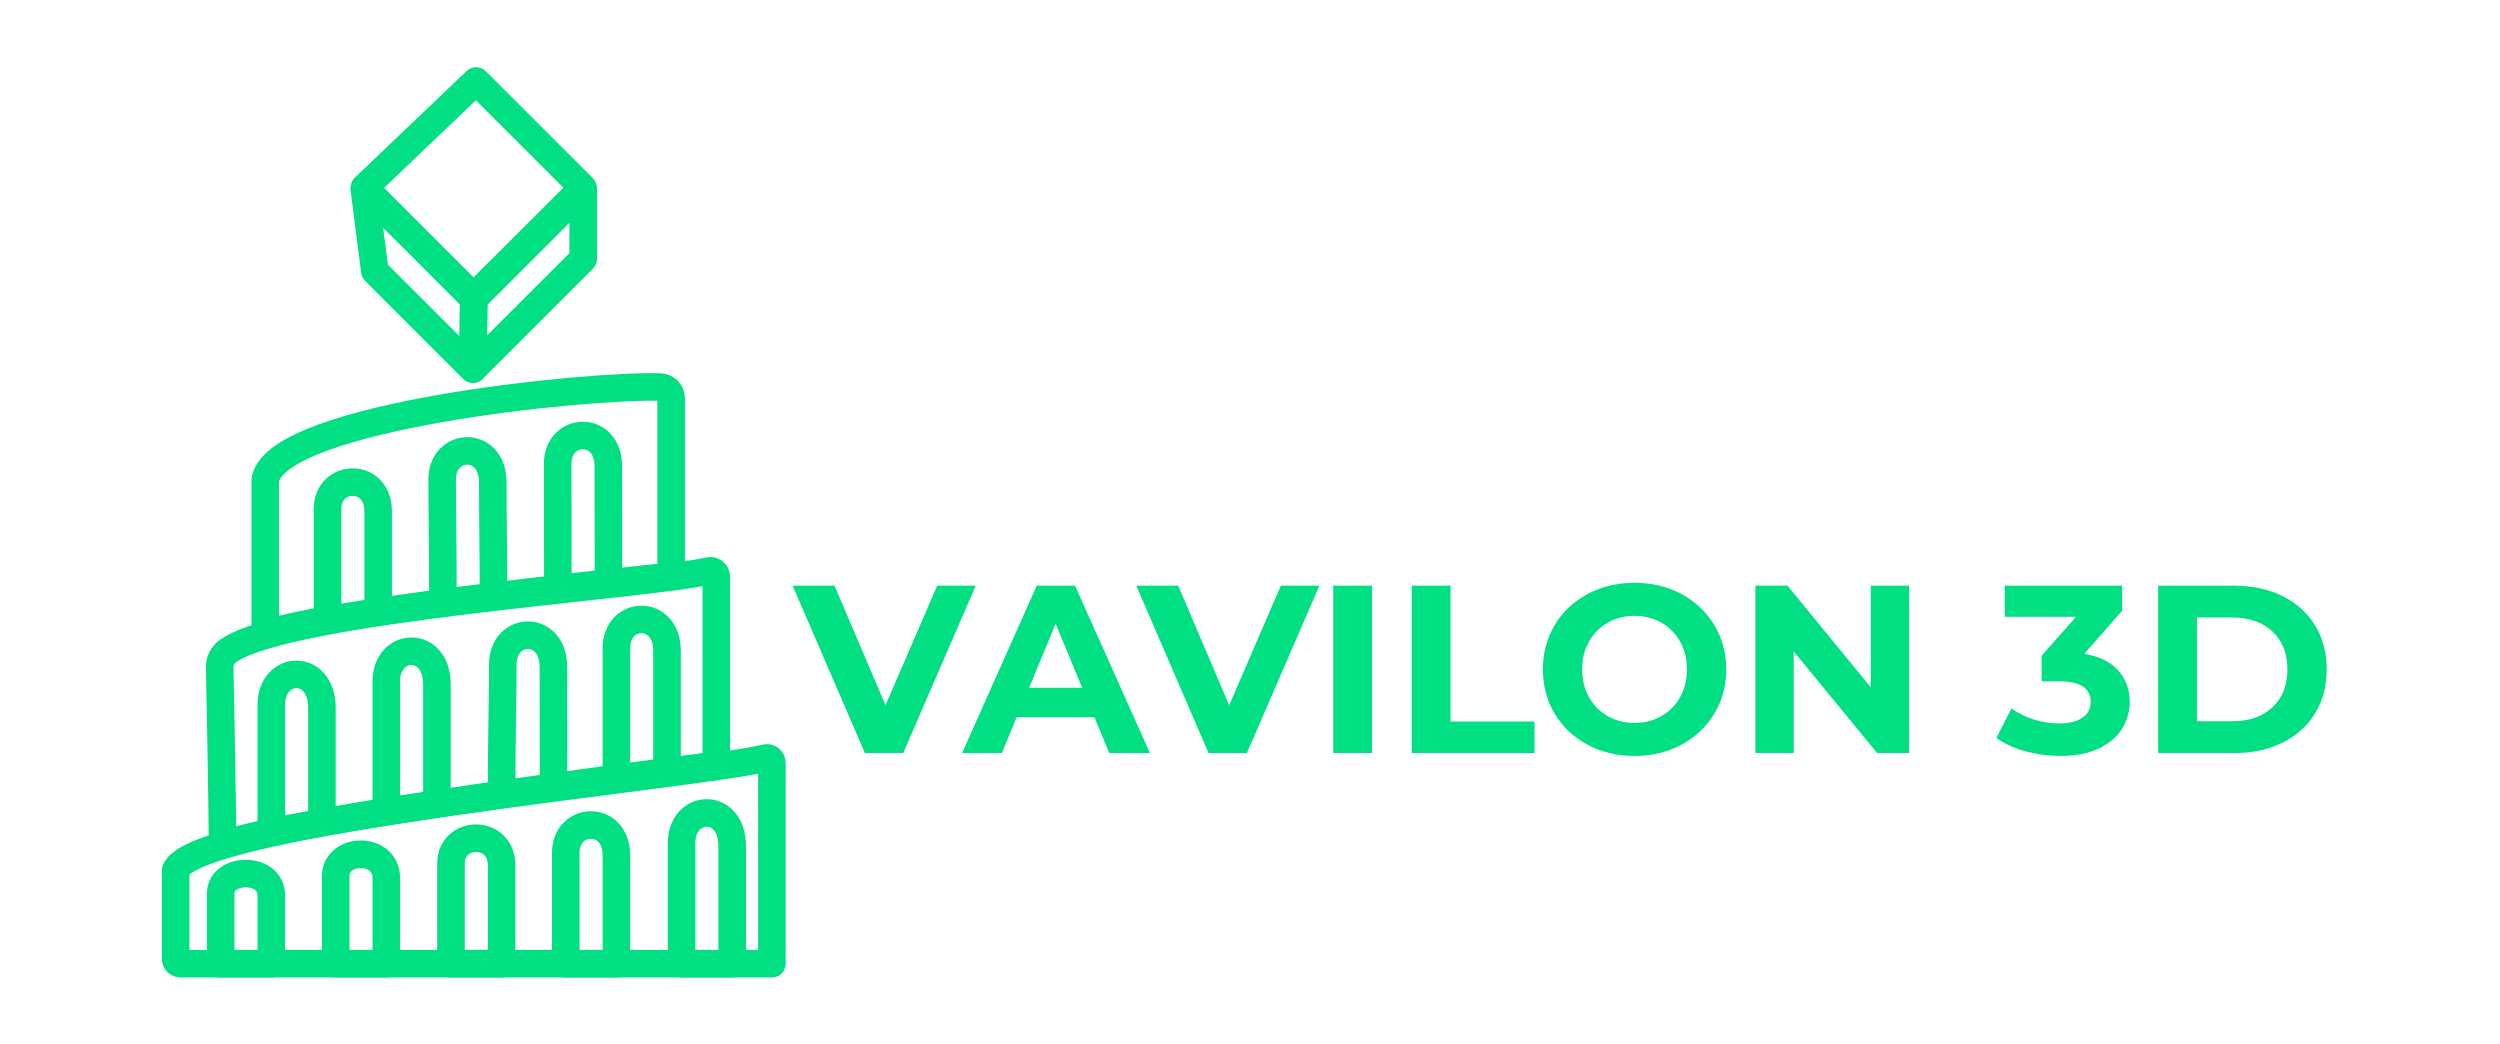 <?xml version="1.0" encoding="UTF-8"?> <svg xmlns="http://www.w3.org/2000/svg" viewBox="0 0 1815.42 758.35" data-guides="{&quot;vertical&quot;:[],&quot;horizontal&quot;:[]}"><path fill="none" stroke="rgb(0, 223, 130)" fill-opacity="1" stroke-width="20" stroke-opacity="1" color="rgb(51, 51, 51)" stroke-linecap="round" stroke-linejoin="round" id="tSvg1726e341693" title="Path 1" d="M264.571 136.258C291.629 110.447 318.686 84.636 345.744 58.825C371.578 84.636 397.412 110.447 423.246 136.258C396.8 162.68 370.355 189.102 343.909 215.524C317.463 189.102 291.017 162.68 264.571 136.258Z" style=""></path><path fill="none" stroke="rgb(0, 223, 130)" fill-opacity="1" stroke-width="20" stroke-opacity="1" color="rgb(51, 51, 51)" stroke-linecap="round" stroke-linejoin="round" id="tSvg21eb3372e5" title="Path 2" d="M343.998 217.088C370.5 190.609 397.003 164.13 423.506 137.651C423.506 154.435 423.506 171.219 423.506 188.003C396.838 214.647 370.171 241.29 343.504 267.934C343.668 250.985 343.833 234.036 343.998 217.088Z" style=""></path><path fill="none" stroke="rgb(0, 223, 130)" fill-opacity="1" stroke-width="20" stroke-opacity="1" color="rgb(51, 51, 51)" stroke-linecap="round" stroke-linejoin="round" id="tSvg13f53e62714" title="Path 3" d="M272.176 196.832C269.641 177.078 267.106 157.324 264.571 137.57C291.047 164.076 317.522 190.582 343.998 217.088C343.806 234.064 343.614 251.039 343.423 268.015C319.674 244.287 295.925 220.56 272.176 196.832Z" style=""></path><path fill="none" stroke="rgb(0, 223, 130)" fill-opacity="1" stroke-width="20" stroke-opacity="1" color="rgb(51, 51, 51)" stroke-linecap="round" stroke-linejoin="round" id="tSvg1154beea4b7" title="Path 4" d="M197.013 650.261C197.013 666.782 197.013 683.303 197.013 699.825C184.761 699.825 172.509 699.825 160.256 699.825C160.256 682.851 160.256 665.877 160.256 648.903C160.256 629.743 197.013 628.76 197.013 650.261Z" style=""></path><path fill="none" stroke="rgb(0, 223, 130)" fill-opacity="1" stroke-width="20" stroke-opacity="1" color="rgb(51, 51, 51)" stroke-linecap="round" stroke-linejoin="round" id="tSvg1756524b6e" title="Path 5" d="M280.52 637.752C280.52 658.443 280.52 679.134 280.52 699.825C268.268 699.825 256.015 699.825 243.763 699.825C243.763 678.639 243.763 657.453 243.763 636.267C243.763 615.314 280.52 614.239 280.52 637.752Z" style=""></path><path fill="none" stroke="rgb(0, 223, 130)" fill-opacity="1" stroke-width="20" stroke-opacity="1" color="rgb(51, 51, 51)" stroke-linecap="round" stroke-linejoin="round" id="tSvg7f9440acb5" title="Path 6" d="M364.259 628.644C364.259 652.371 364.259 676.098 364.259 699.825C352.007 699.825 339.755 699.825 327.502 699.825C327.502 675.53 327.502 651.235 327.502 626.941C327.502 602.914 364.259 601.681 364.259 628.644Z" style=""></path><path fill="none" stroke="rgb(0, 223, 130)" fill-opacity="1" stroke-width="20" stroke-opacity="1" color="rgb(51, 51, 51)" stroke-linecap="round" stroke-linejoin="round" id="tSvgd41921e9b0" title="Path 7" d="M447.606 621.17C447.606 647.389 447.606 673.607 447.606 699.825C435.354 699.825 423.101 699.825 410.849 699.825C410.849 672.979 410.849 646.134 410.849 619.288C410.849 592.739 447.606 591.377 447.606 621.17Z" style=""></path><path fill="none" stroke="rgb(0, 223, 130)" fill-opacity="1" stroke-width="20" stroke-opacity="1" color="rgb(51, 51, 51)" stroke-linecap="round" stroke-linejoin="round" id="tSvg18c9246961c" title="Path 8" d="M531.692 614.331C531.692 642.829 531.692 671.327 531.692 699.825C519.44 699.825 507.188 699.825 494.935 699.825C494.935 670.645 494.935 641.465 494.935 612.285C494.935 583.427 531.692 581.947 531.692 614.331Z" style=""></path><path fill="none" stroke="rgb(0, 223, 130)" fill-opacity="1" stroke-width="20" stroke-opacity="1" color="rgb(51, 51, 51)" stroke-linecap="round" stroke-linejoin="round" id="tSvg48603b467a" title="Path 9" d="M197.013 604.281C197.013 563.975 197.013 538.008 197.013 511.932C197.013 482.697 233.77 481.197 233.77 514.004C233.77 542.874 233.77 568.297 233.77 597.168" style=""></path><path fill="none" stroke="rgb(0, 223, 130)" fill-opacity="1" stroke-width="20" stroke-opacity="1" color="rgb(51, 51, 51)" stroke-linecap="round" stroke-linejoin="round" id="tSvg13358529553" title="Path 10" d="M280.52 588.18C280.52 548.557 280.52 520.409 280.52 494.775C280.52 466.034 317.277 464.56 317.277 496.812C317.277 525.193 317.277 554.281 317.277 582.663" style=""></path><path fill="none" stroke="rgb(0, 223, 130)" fill-opacity="1" stroke-width="20" stroke-opacity="1" color="rgb(51, 51, 51)" stroke-linecap="round" stroke-linejoin="round" id="tSvg702f44cf5a" title="Path 11" d="M364.259 574.636C364.259 535.869 365.126 507.696 365.126 482.615C365.126 454.496 401.883 453.053 401.883 484.608C401.883 512.377 401.949 542.779 401.949 570.547" style=""></path><path fill="none" stroke="rgb(0, 223, 130)" fill-opacity="1" stroke-width="20" stroke-opacity="1" color="rgb(51, 51, 51)" stroke-linecap="round" stroke-linejoin="round" id="tSvg135a0b119cb" title="Path 12" d="M447.606 563.899C447.606 526.127 447.606 495.116 447.606 470.679C447.606 443.281 484.363 441.876 484.363 472.621C484.363 499.677 484.363 533.265 484.363 560.321" style=""></path><path fill="none" stroke="rgb(0, 223, 130)" fill-opacity="1" stroke-width="20" stroke-opacity="1" color="rgb(51, 51, 51)" stroke-linecap="round" stroke-linejoin="round" id="tSvg141d03c80b3" title="Path 13" d="M237.853 447.055C237.853 421.212 237.853 395.368 237.853 369.525C237.853 343.967 274.61 342.656 274.61 371.337C274.61 394.851 274.61 418.366 274.61 441.88" style=""></path><path fill="none" stroke="rgb(0, 223, 130)" fill-opacity="1" stroke-width="20" stroke-opacity="1" color="rgb(51, 51, 51)" stroke-linecap="round" stroke-linejoin="round" id="tSvg59a97ada00" title="Path 14" d="M321.616 431.216C321.616 393.502 321.072 372.634 321.072 348.234C321.072 320.878 357.829 319.475 357.829 350.173C357.829 377.188 358.373 404.202 358.373 431.216" style=""></path><path fill="none" stroke="rgb(0, 223, 130)" fill-opacity="1" stroke-width="20" stroke-opacity="1" color="rgb(51, 51, 51)" stroke-linecap="round" stroke-linejoin="round" id="tSvg165d3dd11df" title="Path 15" d="M405.099 426.373C405.099 389.297 404.983 360.691 404.983 336.704C404.983 309.812 441.74 308.432 441.74 338.611C441.74 365.168 441.856 395.188 441.856 421.744" style=""></path><path fill="none" stroke="rgb(0, 223, 130)" fill-opacity="1" stroke-width="20" stroke-opacity="1" color="rgb(51, 51, 51)" stroke-linecap="round" stroke-linejoin="round" id="tSvg196d9352f61" title="Path 16" d="M127.544 632.124C140.012 595.871 505.692 563.042 555.994 550.463C558.303 549.886 560.533 551.63 560.533 554.007C560.533 602.613 560.533 651.219 560.533 699.825C417.409 699.825 274.284 699.825 131.16 699.825C129.162 699.825 127.544 698.207 127.544 696.212C127.544 674.849 127.544 653.487 127.544 632.124Z" style=""></path><path fill="none" stroke="rgb(0, 223, 130)" fill-opacity="1" stroke-width="20" stroke-opacity="1" color="rgb(51, 51, 51)" stroke-linecap="round" stroke-linejoin="round" id="tSvg14a6dcc61d0" title="Path 17" d="M165.341 472.887C209.255 441.465 469.124 425.24 514.778 414.578C517.538 413.933 520.172 416.024 520.172 418.855C520.172 463.02 520.172 507.185 520.172 551.351C520.172 553.814 518.341 555.894 515.894 556.206C478.761 560.936 211.272 595.403 164.823 612.576C163.259 613.154 161.601 612.011 161.593 610.345C161.46 582.325 159.945 504.971 159.54 484.655C159.448 480.022 161.571 475.585 165.341 472.887Z" style=""></path><path fill="none" stroke="rgb(0, 223, 130)" fill-opacity="1" stroke-width="20" stroke-opacity="1" color="rgb(51, 51, 51)" stroke-linecap="round" stroke-miterlimit="10" id="tSvg59640a7ec5" title="Path 18" d="M192.806 347.478C203.929 301.986 424.746 279.499 479.363 281.054C483.825 281.181 487.378 284.818 487.378 289.278C487.378 329.849 487.378 370.419 487.378 410.99C487.378 415.201 484.202 418.731 480.01 419.171C438.249 423.553 231.859 445.733 195.93 459.788C194.332 460.413 192.612 459.23 192.612 457.516C192.612 438.963 192.612 358.852 192.612 349.32C192.612 348.699 192.659 348.082 192.806 347.478Z" style=""></path><path fill="rgb(0, 223, 130)" stroke="none" fill-opacity="1" stroke-width="0" stroke-opacity="1" color="rgb(51, 51, 51)" id="tSvg13b43053f60" title="Path 19" d="M708.539 425.312C690.986 465.825 673.434 506.339 655.881 546.852C646.613 546.852 637.344 546.852 628.076 546.852C610.581 506.339 593.087 465.825 575.593 425.312C585.731 425.312 595.868 425.312 606.005 425.312C618.344 454.25 630.683 483.188 643.021 512.126C655.534 483.188 668.046 454.25 680.559 425.312C689.885 425.312 699.212 425.312 708.539 425.312Z" style=""></path><path fill="rgb(0, 223, 130)" stroke="none" fill-opacity="1" stroke-width="0" stroke-opacity="1" color="rgb(51, 51, 51)" id="tSvg290dc20483" title="Path 20" d="M794.734 520.808C775.908 520.808 757.081 520.808 738.254 520.808C734.663 529.49 731.072 538.171 727.48 546.852C717.864 546.852 708.248 546.852 698.632 546.852C716.705 506.339 734.779 465.825 752.852 425.312C762.12 425.312 771.389 425.312 780.658 425.312C798.789 465.825 816.921 506.339 835.053 546.852C825.205 546.852 815.357 546.852 805.509 546.852C801.918 538.171 798.326 529.49 794.734 520.808ZM785.871 499.452C779.441 483.941 773.011 468.43 766.582 452.92C760.152 468.43 753.721 483.941 747.291 499.452C760.151 499.452 773.011 499.452 785.871 499.452Z" style=""></path><path fill="rgb(0, 223, 130)" stroke="none" fill-opacity="1" stroke-width="0" stroke-opacity="1" color="rgb(51, 51, 51)" id="tSvge32b260973" title="Path 21" d="M958.092 425.312C940.54 465.825 922.987 506.339 905.435 546.852C896.166 546.852 886.898 546.852 877.629 546.852C860.135 506.339 842.641 465.825 825.147 425.312C835.284 425.312 845.422 425.312 855.559 425.312C867.898 454.25 880.236 483.188 892.575 512.126C905.087 483.188 917.6 454.25 930.113 425.312C939.439 425.312 948.766 425.312 958.092 425.312Z" style=""></path><path fill="rgb(0, 223, 130)" stroke="none" fill-opacity="1" stroke-width="0" stroke-opacity="1" color="rgb(51, 51, 51)" id="tSvg9cc6dbc757" title="Path 22" d="M968.169 425.312C977.553 425.312 986.938 425.312 996.322 425.312C996.322 465.825 996.322 506.339 996.322 546.852C986.938 546.852 977.553 546.852 968.169 546.852C968.169 506.339 968.169 465.825 968.169 425.312Z" style=""></path><path fill="rgb(0, 223, 130)" stroke="none" fill-opacity="1" stroke-width="0" stroke-opacity="1" color="rgb(51, 51, 51)" id="tSvgd11ba91053" title="Path 23" d="M1025.168 425.312C1034.553 425.312 1043.937 425.312 1053.322 425.312C1053.322 458.186 1053.322 491.06 1053.322 523.934C1073.655 523.934 1093.987 523.934 1114.32 523.934C1114.32 531.573 1114.32 539.213 1114.32 546.852C1084.603 546.852 1054.886 546.852 1025.168 546.852C1025.168 506.339 1025.168 465.825 1025.168 425.312Z" style=""></path><path fill="rgb(0, 223, 130)" stroke="none" fill-opacity="1" stroke-width="0" stroke-opacity="1" color="rgb(51, 51, 51)" id="tSvgbba3f2881c" title="Path 24" d="M1152.812 540.775C1142.673 535.336 1134.738 527.841 1129.004 518.291C1123.268 508.741 1120.401 498.006 1120.401 486.082C1120.401 474.162 1123.268 463.424 1129.004 453.874C1134.738 444.325 1142.673 436.832 1152.812 431.389C1162.949 425.949 1174.331 423.229 1186.961 423.229C1199.588 423.229 1210.943 425.949 1221.023 431.389C1231.102 436.832 1239.037 444.325 1244.831 453.874C1250.624 463.424 1253.521 474.162 1253.521 486.082C1253.521 498.006 1250.624 508.741 1244.831 518.291C1239.037 527.841 1231.102 535.336 1221.023 540.775C1210.943 546.218 1199.588 548.936 1186.961 548.936C1174.331 548.936 1162.949 546.218 1152.812 540.775ZM1206.425 520.027C1212.217 516.728 1216.765 512.126 1220.067 506.224C1223.369 500.32 1225.02 493.609 1225.02 486.082C1225.02 478.56 1223.369 471.845 1220.067 465.942C1216.765 460.038 1212.217 455.438 1206.425 452.138C1200.63 448.839 1194.143 447.19 1186.961 447.19C1179.776 447.19 1173.289 448.839 1167.497 452.138C1161.702 455.438 1157.157 460.038 1153.855 465.942C1150.553 471.845 1148.902 478.56 1148.902 486.082C1148.902 493.609 1150.553 500.32 1153.855 506.224C1157.157 512.126 1161.702 516.728 1167.497 520.027C1173.289 523.326 1179.776 524.976 1186.961 524.976C1194.143 524.976 1200.63 523.326 1206.425 520.027Z" style=""></path><path fill="rgb(0, 223, 130)" stroke="none" fill-opacity="1" stroke-width="0" stroke-opacity="1" color="rgb(51, 51, 51)" id="tSvg12e52c6e1b4" title="Path 25" d="M1386.291 425.312C1386.291 465.825 1386.291 506.339 1386.291 546.852C1378.587 546.852 1370.883 546.852 1363.178 546.852C1342.961 522.255 1322.744 497.657 1302.527 473.06C1302.527 497.657 1302.527 522.255 1302.527 546.852C1293.258 546.852 1283.989 546.852 1274.721 546.852C1274.721 506.339 1274.721 465.825 1274.721 425.312C1282.484 425.312 1290.246 425.312 1298.009 425.312C1318.168 449.909 1338.327 474.507 1358.486 499.104C1358.486 474.507 1358.486 449.909 1358.486 425.312C1367.754 425.312 1377.023 425.312 1386.291 425.312Z" style=""></path><path fill="rgb(0, 223, 130)" stroke="none" fill-opacity="1" stroke-width="0" stroke-opacity="1" color="rgb(51, 51, 51)" id="tSvg834a77d3e0" title="Path 26" d="M1538.004 486.691C1543.679 492.884 1546.52 500.554 1546.52 509.697C1546.52 516.758 1544.665 523.269 1540.958 529.23C1537.249 535.193 1531.601 539.967 1524.014 543.554C1516.425 547.141 1507.127 548.936 1496.122 548.936C1487.546 548.936 1479.118 547.808 1470.836 545.55C1462.551 543.293 1455.513 540.082 1449.721 535.914C1453.371 528.737 1457.02 521.561 1460.67 514.384C1465.302 517.857 1470.663 520.549 1476.745 522.458C1482.828 524.368 1489.053 525.323 1495.427 525.323C1502.492 525.323 1508.054 523.963 1512.11 521.242C1516.164 518.524 1518.192 514.675 1518.192 509.697C1518.192 499.742 1510.603 494.764 1495.427 494.764C1491.14 494.764 1486.853 494.764 1482.566 494.764C1482.566 488.571 1482.566 482.378 1482.566 476.186C1490.908 466.752 1499.25 457.318 1507.592 447.884C1490.329 447.884 1473.066 447.884 1455.803 447.884C1455.803 440.36 1455.803 432.836 1455.803 425.312C1484.188 425.312 1512.573 425.312 1540.958 425.312C1540.958 431.389 1540.958 437.466 1540.958 443.543C1531.806 453.961 1522.653 464.378 1513.501 474.796C1524.158 476.533 1532.326 480.499 1538.004 486.691Z" style=""></path><path fill="rgb(0, 223, 130)" stroke="none" fill-opacity="1" stroke-width="0" stroke-opacity="1" color="rgb(51, 51, 51)" id="tSvg4e0ec11338" title="Path 27" d="M1567.198 425.312C1585.62 425.312 1604.041 425.312 1622.462 425.312C1635.67 425.312 1647.34 427.83 1657.48 432.866C1667.617 437.9 1675.494 444.993 1681.115 454.135C1686.733 463.28 1689.543 473.928 1689.543 486.082C1689.543 498.236 1686.733 508.888 1681.115 518.031C1675.494 527.176 1667.617 534.264 1657.48 539.3C1647.34 544.335 1635.67 546.852 1622.462 546.852C1604.041 546.852 1585.62 546.852 1567.198 546.852C1567.198 506.339 1567.198 465.825 1567.198 425.312ZM1621.072 523.76C1633.236 523.76 1642.939 520.374 1650.18 513.603C1657.42 506.831 1661.042 497.659 1661.042 486.082C1661.042 474.51 1657.42 465.334 1650.18 458.562C1642.939 451.79 1633.236 448.405 1621.072 448.405C1612.498 448.405 1603.925 448.405 1595.352 448.405C1595.352 473.523 1595.352 498.642 1595.352 523.76C1603.925 523.76 1612.498 523.76 1621.072 523.76Z" style=""></path><defs></defs></svg> 